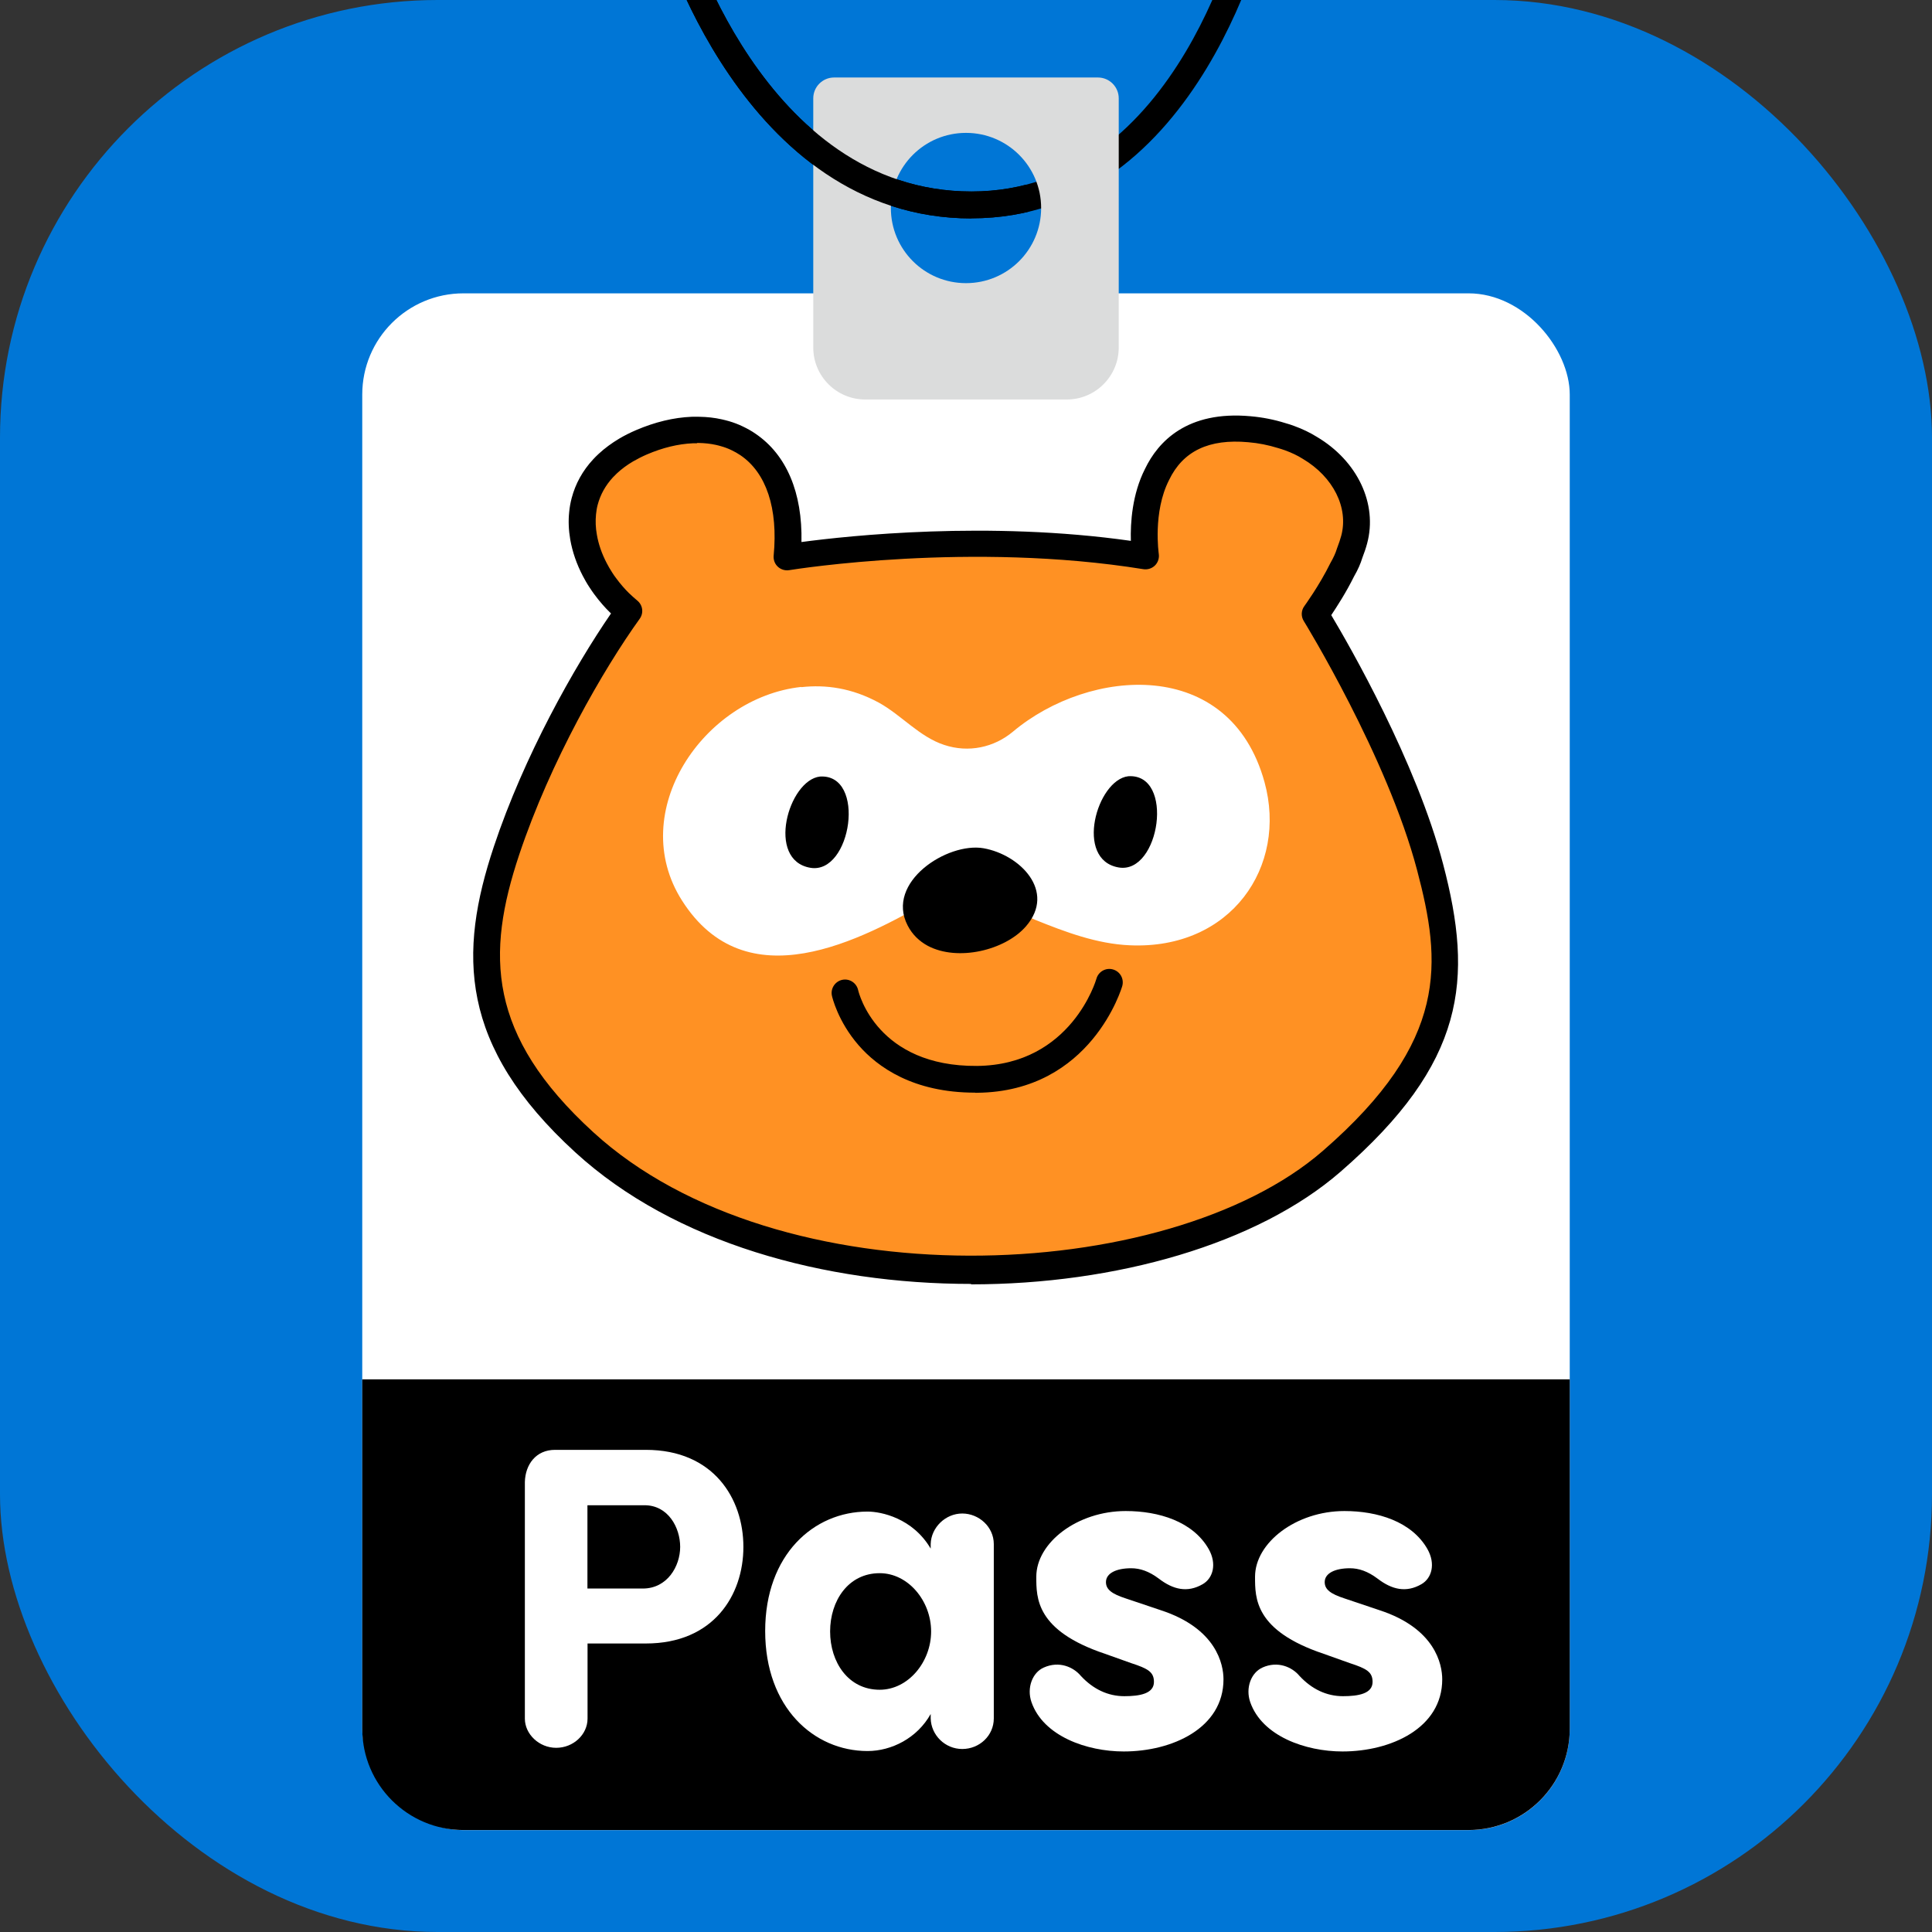 <?xml version="1.0" encoding="UTF-8"?><svg id="b" xmlns="http://www.w3.org/2000/svg" xmlns:xlink="http://www.w3.org/1999/xlink" viewBox="0 0 180 180"><rect x="0" y="0" width="180" height="180" fill="#333333" stroke="none"/><defs><style>.f{fill:none;}.g{fill:#0076d6;}.h,.i{fill-rule:evenodd;}.h,.j{fill:#fff;}.k{fill:#dbdcdc;}.l{clip-path:url(#e);}.m{clip-path:url(#d);}.n{fill:#ff9123;}</style><clipPath id="d"><rect class="f" x="0" width="180" height="180" rx="40.78" ry="40.78"/></clipPath><clipPath id="e"><path class="f" d="M77.63,20.91l-14.09-15.62-4.29-10.73h7.16l6.74,11.4,9.65,8.27,11.6,1.12c.96.96,1.55,2.28,1.55,3.74s-.63,2.86-1.64,3.82l-16.69-2.01Z"/></clipPath></defs><g id="c"><rect class="g" x="0" width="180" height="180" rx="40.78" ry="40.78"/><g class="m"><path d="M90.51,20.35c-21.43,0-29.03-26.66-29.1-26.93-.18-.67.21-1.35.87-1.54.67-.18,1.35.21,1.54.87.07.25,7.17,25.09,26.69,25.09s25.24-25.92,25.3-26.18c.15-.68.81-1.1,1.48-.96.67.14,1.1.81.96,1.48-.06.28-6.25,28.16-27.74,28.16Z"/><rect class="j" x="33.75" y="27.33" width="112.5" height="143.18" rx="9.43" ry="9.43"/><path class="n" d="M124.07,108.2c11.87-10.31,11.71-17.82,9.18-27.41-2.86-10.87-10.7-23.56-10.7-23.56,0,0,1.42-1.93,2.54-4.18.29-.5.53-1.02.69-1.54.16-.41.3-.82.41-1.23.82-3.04-.67-6.51-4.15-8.57-.55-.34-1.17-.64-1.85-.88,0,0-.02,0-.03-.01-.23-.08-.47-.16-.71-.23-.93-.28-1.93-.5-3.03-.6-4.9-.45-7.38,1.67-8.61,4.22-1.73,3.39-1.06,7.61-1.06,7.61-16.58-2.68-33.4.09-33.4.1h0c.5-5.28-1.05-8.75-3.64-10.51-.32-.22-.67-.41-1.02-.58-.36-.17-.72-.31-1.11-.42-.19-.06-.39-.11-.58-.15-.59-.13-1.21-.2-1.84-.21-.21,0-.43,0-.64,0-1.51.06-3.12.45-4.73,1.14-.52.22-.99.46-1.43.72-.65.39-1.22.81-1.71,1.26-.16.15-.31.3-.46.46-.86.94-1.41,1.98-1.7,3.07-.09.36-.16.73-.2,1.1-.07.74-.04,1.5.09,2.24.18,1.03.54,2.05,1.05,3.02.08.16.17.31.26.46.1.17.2.33.3.5.13.2.26.39.4.58.22.3.46.6.7.88.2.23.41.45.62.67,0,0,.02.02.03.03.27.27.56.52.86.76-2.8,3.9-8.17,12.62-11.4,22.32-3.37,10.1-2.69,18.08,7.25,27.16,17.57,16.08,54.35,15.03,69.62,1.77Z"/><path d="M90.47,119.62c-13.63,0-27.64-3.81-36.87-12.26-10.87-9.94-10.89-18.58-7.59-28.48,2.82-8.47,7.5-16.76,10.92-21.73-.02-.02-.04-.04-.07-.06-.27-.26-.5-.51-.72-.76-.27-.31-.53-.63-.78-.97-.15-.21-.3-.42-.44-.64-.12-.18-.23-.36-.34-.55-.1-.17-.19-.34-.28-.51-.58-1.11-.97-2.25-1.17-3.38-.15-.88-.19-1.74-.1-2.58.04-.44.12-.87.23-1.29.35-1.34,1.02-2.55,1.99-3.6.17-.18.34-.36.53-.53.56-.52,1.2-.99,1.92-1.42.49-.29,1.01-.55,1.57-.79,1.75-.75,3.49-1.17,5.17-1.24.24,0,.48-.01.72,0,.72.01,1.42.09,2.09.24.23.05.45.11.67.17.44.13.87.29,1.28.49.42.2.82.42,1.19.68,2.89,1.96,4.38,5.5,4.28,10.09,4.4-.59,17.44-1.99,30.69-.11-.05-1.68.12-4.35,1.32-6.71,1.21-2.52,3.91-5.44,9.83-4.9,1.13.1,2.2.31,3.28.65.25.07.51.15.77.25.8.29,1.5.63,2.11,1.01,3.8,2.24,5.7,6.25,4.7,9.95-.11.42-.27.88-.45,1.35-.15.51-.42,1.12-.77,1.72-.73,1.48-1.6,2.82-2.12,3.6,1.7,2.85,7.9,13.61,10.42,23.19,2.83,10.75,2.14,18.51-9.57,28.68-7.74,6.72-20.89,10.48-34.41,10.48ZM64.95,41.3c-.13,0-.26,0-.39,0-1.38.06-2.82.41-4.29,1.04-.46.2-.89.42-1.29.65-.56.33-1.06.7-1.49,1.1-.14.13-.27.26-.39.39-.69.75-1.16,1.6-1.41,2.53-.08.29-.13.6-.16.91-.06.61-.04,1.25.08,1.9.15.88.46,1.77.92,2.65.07.14.15.28.23.42.09.15.18.3.27.44.11.18.23.35.36.52.2.27.41.54.63.79.18.21.37.41.56.6.27.26.53.49.79.71.52.42.62,1.16.23,1.7-3.36,4.67-8.31,13.24-11.23,21.99-3.08,9.24-3,16.79,6.91,25.85,17.23,15.76,53.48,14.32,67.96,1.74,11.82-10.26,11.04-17.61,8.79-26.15-2.78-10.56-10.48-23.09-10.56-23.22-.27-.43-.25-.99.06-1.4.01-.02,1.37-1.87,2.42-4,.29-.51.49-.94.61-1.35.18-.48.31-.85.4-1.19.7-2.61-.74-5.49-3.58-7.17-.49-.31-1.04-.57-1.64-.79-.23-.08-.44-.15-.65-.21-.94-.29-1.84-.47-2.8-.55-3.65-.33-6.07.82-7.37,3.52-1.53,3-.96,6.84-.96,6.88.06.4-.07.8-.35,1.08-.28.28-.69.41-1.08.35-16.05-2.59-32.31-.02-33,.09-.41.07-.85-.08-1.13-.39-.24-.26-.35-.61-.32-.96.42-4.4-.68-7.72-3.1-9.36-.27-.18-.55-.34-.85-.48-.29-.14-.61-.26-.93-.35-.16-.05-.33-.09-.5-.13-.5-.11-1.04-.17-1.6-.18-.06,0-.11,0-.17,0ZM124.07,108.2h0,0Z"/><path class="h" d="M74.66,64.02c2.26-.25,4.7.07,7.23,1.45,2.1,1.16,3.76,3.17,6.07,3.93,2.28.76,4.65.24,6.41-1.23,7.15-6,20.21-7.02,23.44,4.69,2.17,7.87-3.11,15.63-12.55,15.21-3.05-.13-5.99-1.23-8.83-2.38-2.74-1.11-4.52-4.85-9.38-2.03-6.95,4.04-17.55,9.61-23.51.24-5.24-8.24,1.99-18.91,11.11-19.9"/><path class="i" d="M76.39,72.35c4.35-.28,2.94,9.15-.89,8.5-4.15-.7-2.05-8.16.89-8.5"/><path class="i" d="M105.12,72.32c4.35-.28,2.94,9.15-.89,8.5-4.15-.7-2.05-8.16.89-8.5"/><path d="M90.85,101.8c-5.78,0-9.09-2.39-10.85-4.41-1.95-2.24-2.47-4.52-2.49-4.61-.15-.67.28-1.34.95-1.49.67-.15,1.34.28,1.49.95.07.32,1.79,7.14,11.08,7.07,8.79-.09,11.1-8.04,11.12-8.12.18-.66.87-1.06,1.54-.87.67.19,1.05.87.87,1.54-.03.1-2.86,9.84-13.51,9.95-.07,0-.14,0-.21,0Z"/><path d="M86.44,88.12c2.79,1.48,7.21.42,9.15-1.82,2.83-3.27-.57-6.67-3.95-7.27-3.38-.59-9.16,3.16-7.08,7.19.44.86,1.1,1.48,1.88,1.9"/><path d="M136.81,170.5H43.19c-5.21,0-9.44-4.22-9.44-9.44v-32.55h112.5v32.55c0,5.21-4.22,9.44-9.44,9.44Z"/><path class="k" d="M102.3,7.22h-24.59c-1.07,0-1.94.87-1.94,1.94v23.22c0,2.67,2.17,4.84,4.84,4.84h18.78c2.67,0,4.84-2.17,4.84-4.84V9.16c0-1.07-.87-1.94-1.94-1.94ZM90,26.38c-3.87,0-7-3.13-7-7s3.13-7,7-7,7,3.13,7,7-3.13,7-7,7Z"/><path class="j" d="M48.9,138.08c.04-1.64,1.04-3,2.8-3h8.48c6.28,0,9.08,4.52,9.08,9.04s-2.8,9-9.08,9h-5.44v7c0,1.48-1.32,2.72-2.92,2.72s-2.92-1.28-2.92-2.72v-22.04ZM54.73,140.24v7.76h5.16c2.28,0,3.48-2.08,3.48-3.88s-1.12-3.88-3.32-3.88h-5.32Z"/><path class="j" d="M86.71,143.86c.04-1.56,1.39-2.85,2.94-2.85s2.94,1.24,2.94,2.85v16.24c0,1.61-1.34,2.85-2.94,2.85s-2.9-1.29-2.94-2.85v-.41c-1.26,2.25-3.65,3.45-5.88,3.45-5,0-9.54-4.05-9.54-11.18s4.54-11.13,9.54-11.13c1.26,0,4.2.6,5.88,3.45v-.41ZM81.96,157.43c2.65,0,4.79-2.58,4.79-5.43s-2.14-5.43-4.79-5.43c-2.94,0-4.62,2.58-4.62,5.43s1.68,5.43,4.62,5.43Z"/><path class="j" d="M97.25,155.36c1.43-.64,2.76-.05,3.45.78,1.15,1.24,2.53,1.89,4.05,1.89,1.43,0,2.76-.23,2.76-1.33,0-.92-.55-1.24-2.12-1.75l-2.44-.87c-6.44-2.16-6.4-5.2-6.4-7.18,0-3.17,3.82-6.12,8.33-6.12,3.08,0,6.26.97,7.73,3.54.78,1.38.41,2.71-.55,3.27-1.43.83-2.76.51-4.09-.51-.92-.69-1.75-.97-2.58-.97-1.38,0-2.35.46-2.35,1.29,0,.69.55,1.1,1.84,1.52l3.27,1.1c5.2,1.7,5.84,5.06,5.84,6.44,0,4.55-4.78,6.72-9.29,6.72-3.45,0-7.5-1.43-8.6-4.6-.46-1.33.09-2.76,1.15-3.22Z"/><path class="j" d="M117.62,155.36c1.43-.64,2.76-.05,3.45.78,1.15,1.24,2.53,1.89,4.05,1.89,1.43,0,2.76-.23,2.76-1.33,0-.92-.55-1.24-2.12-1.75l-2.44-.87c-6.44-2.16-6.39-5.2-6.39-7.18,0-3.17,3.82-6.12,8.33-6.12,3.08,0,6.26.97,7.73,3.54.78,1.38.41,2.71-.55,3.27-1.43.83-2.76.51-4.09-.51-.92-.69-1.75-.97-2.58-.97-1.38,0-2.35.46-2.35,1.29,0,.69.55,1.1,1.84,1.52l3.27,1.1c5.2,1.7,5.84,5.06,5.84,6.44,0,4.55-4.78,6.72-9.29,6.72-3.45,0-7.5-1.43-8.6-4.6-.46-1.33.09-2.76,1.15-3.22Z"/><g class="l"><path d="M90.51,20.35c-21.43,0-29.03-26.66-29.1-26.93-.18-.67.21-1.35.87-1.54.67-.18,1.35.21,1.54.87.07.25,7.17,25.09,26.69,25.09s25.24-25.92,25.3-26.18c.15-.68.81-1.1,1.48-.96.67.14,1.1.81.96,1.48-.06.28-6.25,28.16-27.74,28.16Z"/></g></g></g></svg>